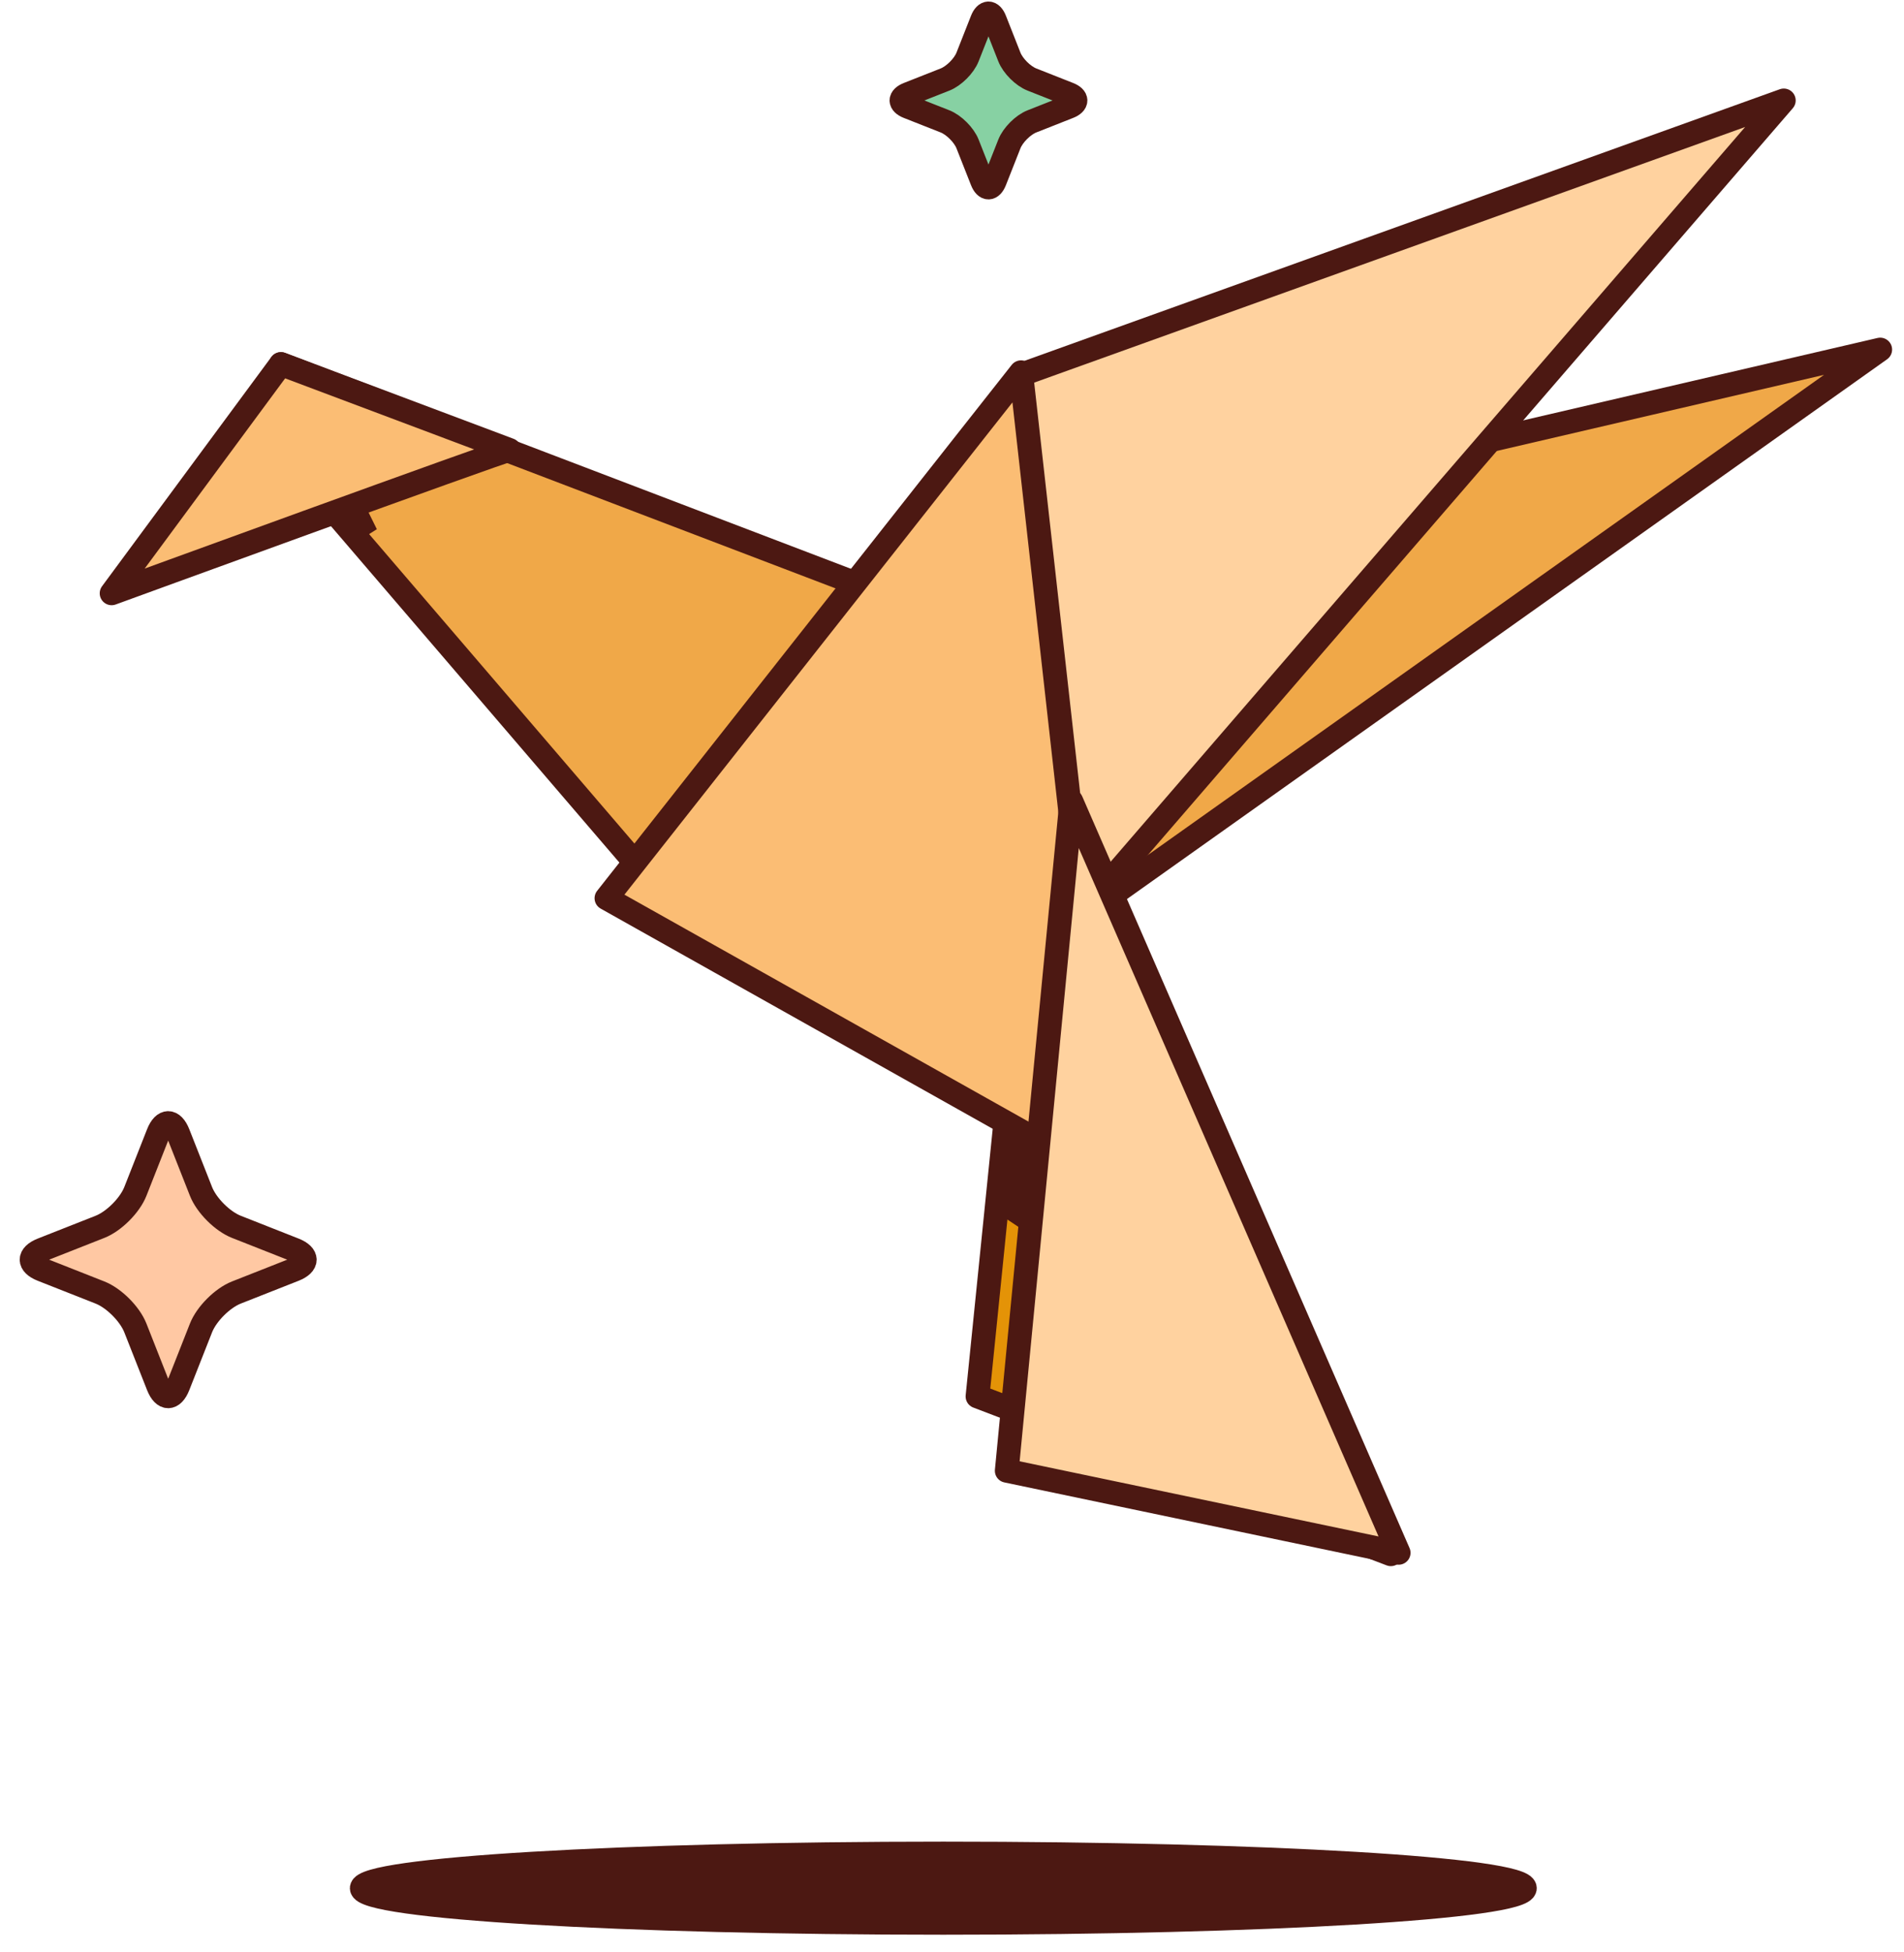 <?xml version="1.0" encoding="utf-8"?>
<svg xmlns="http://www.w3.org/2000/svg" width="80" height="82" viewBox="0 0 80 82" fill="none">
<path d="M36.256 24.618L79 14.682L44.523 39.154L36.256 24.618Z" fill="#F0A848" stroke="#4C1812" stroke-miterlimit="10" stroke-linejoin="round"/>
<path d="M42.888 15.742L74.949 4.219L45.101 38.768L42.888 15.742Z" fill="#FFD29F" stroke="#4C1812" stroke-miterlimit="10" stroke-linejoin="round"/>
<path d="M30.247 40.383L11.849 18.933L11.807 15.29L38.629 25.521L30.247 40.383Z" fill="#F0A848" stroke="#4C1812" stroke-miterlimit="10" stroke-linejoin="round"/>
<path d="M43.542 34.316L58.438 65.278L41.072 58.65L43.542 34.316Z" fill="#E49307" stroke="#4C1812" stroke-miterlimit="10" stroke-linejoin="round"/>
<path d="M46.711 49.644L25.482 37.725L42.901 15.635L46.711 49.644Z" fill="#FBBD74" stroke="#4C1812" stroke-miterlimit="10" stroke-linejoin="round"/>
<path d="M45.014 33.648L58.766 65.218L42.301 61.772L45.014 33.648Z" fill="#FFD29F" stroke="#4C1812" stroke-miterlimit="10" stroke-linejoin="round"/>
<path d="M21.402 18.897C21.027 18.957 4.69 24.919 4.69 24.919L11.803 15.29L21.402 18.897Z" fill="#FBBD74" stroke="#4C1812" stroke-miterlimit="10" stroke-linejoin="round"/>
<path d="M15.122 21.969L15.193 22.04L15.567 21.804L15.122 21.969Z" fill="#4C1812" stroke="#4C1812"/>
<path d="M39.635 80.758C26.14 80.758 15.2 80.107 15.2 79.304C15.2 78.5 26.14 77.849 39.635 77.849C53.13 77.849 64.07 78.5 64.07 79.304C64.07 80.107 53.13 80.758 39.635 80.758Z" fill="#4C1812" stroke="#4C1812" stroke-miterlimit="10" stroke-linejoin="round"/>
<path d="M42.195 50.531L42.822 50.949L43.065 48.273L42.58 48.091L42.195 50.531Z" fill="#4C1812" stroke="#4C1812"/>
<path d="M5.687 50.041C5.455 50.627 4.787 51.296 4.201 51.527L1.768 52.486C1.181 52.717 1.181 53.096 1.768 53.327L4.201 54.286C4.787 54.517 5.455 55.186 5.687 55.772L6.646 58.205C6.877 58.791 7.256 58.791 7.487 58.205L8.446 55.772C8.677 55.186 9.346 54.517 9.932 54.286L12.365 53.327C12.951 53.096 12.951 52.717 12.365 52.486L9.932 51.527C9.345 51.296 8.677 50.627 8.446 50.041L7.487 47.608C7.255 47.022 6.877 47.022 6.646 47.608L5.687 50.041Z" fill="#FFC8A3" stroke="#4C1812" stroke-miterlimit="10" stroke-linejoin="round"/>
<path d="M40.653 2.394C40.506 2.767 40.08 3.193 39.707 3.34L38.157 3.951C37.784 4.099 37.784 4.34 38.157 4.487L39.707 5.098C40.08 5.245 40.506 5.672 40.653 6.045L41.264 7.594C41.412 7.968 41.653 7.968 41.8 7.594L42.411 6.045C42.558 5.672 42.984 5.245 43.358 5.098L44.907 4.487C45.281 4.34 45.281 4.098 44.907 3.951L43.358 3.34C42.984 3.193 42.558 2.767 42.411 2.394L41.8 0.844C41.653 0.471 41.412 0.471 41.264 0.844L40.653 2.394Z" fill="#87D1A3" stroke="#4C1812" stroke-miterlimit="10" stroke-linejoin="round"/>
</svg>